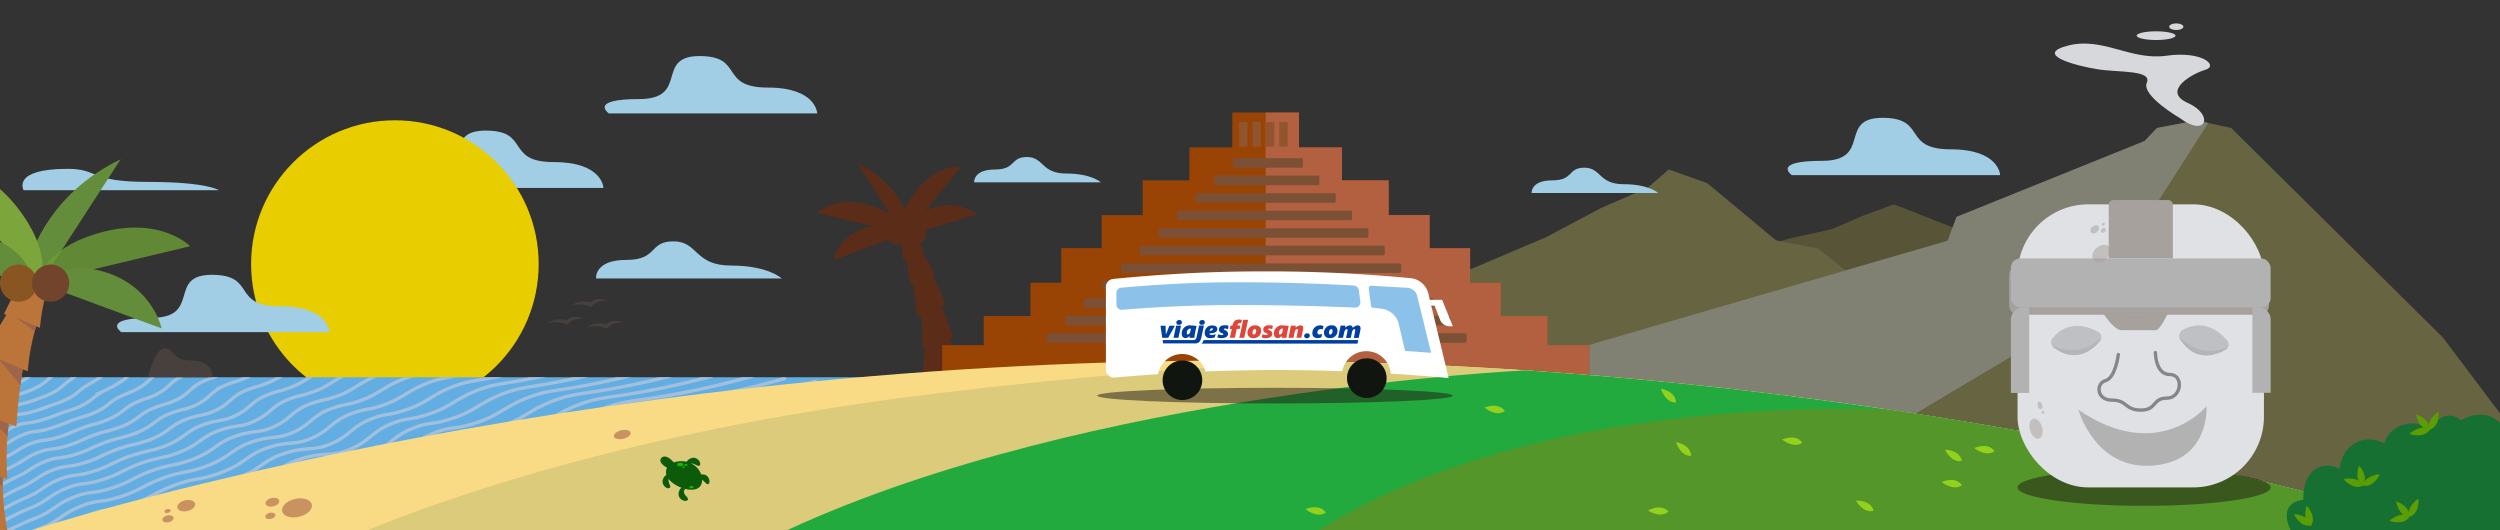 <svg xmlns="http://www.w3.org/2000/svg" xmlns:xlink="http://www.w3.org/1999/xlink" viewBox="0 0 740.34 157.01"><rect x="0" y="0" width="740.34" height="157.01" fill="#333333" stroke="none"/><defs><style>.cls-1{fill:#676442;}.cls-2{fill:#994405;}.cls-3{fill:#62ade1;}.cls-4{fill:#f9db85;}.cls-5{fill:#bb7439;}.cls-6{fill:#adacb2;}.cls-7{isolation:isolate;}.cls-8{fill:#585438;}.cls-9{clip-path:url(#clip-path);}.cls-10{fill:#808172;}.cls-11{fill:#d7d8dc;}.cls-12{fill:#5b2d18;}.cls-13{clip-path:url(#clip-path-2);}.cls-14{fill:#b2603f;}.cls-15{fill:#90552e;}.cls-16{opacity:0.35;}.cls-16,.cls-29{mix-blend-mode:multiply;}.cls-17{fill:#a1cde5;}.cls-18{fill:#e8cd00;}.cls-19{clip-path:url(#clip-path-3);}.cls-20,.cls-50{fill:none;stroke-miterlimit:10;}.cls-20{stroke:#a2c0dd;}.cls-21{fill:#48403c;}.cls-22{clip-path:url(#clip-path-4);}.cls-23{fill:#dbcb7b;}.cls-24{fill:#22aa3f;}.cls-25{fill:#549629;}.cls-26{fill:#c99261;}.cls-27{fill:#211915;opacity:0.5;}.cls-28{fill:#774f36;}.cls-29{opacity:0.2;}.cls-30{fill:#fff;}.cls-31{fill:#8cc1e9;}.cls-32{fill:#111510;}.cls-33{fill:#0b5b0b;}.cls-34{fill:#1eb204;}.cls-35{fill:#003fa2;}.cls-36{fill:#de453b;}.cls-37{clip-path:url(#clip-path-5);}.cls-38{fill:#9e654b;}.cls-39{fill:#638c3b;}.cls-40{fill:#6d9e35;opacity:0.8;}.cls-41{fill:#7ca53c;}.cls-42{fill:#895521;}.cls-43{fill:#72442b;}.cls-44{fill:#dfe1e5;}.cls-45{fill:#a7a19d;}.cls-46{opacity:0.63;}.cls-47{clip-path:url(#clip-path-6);}.cls-48{fill:#9e999d;}.cls-49{clip-path:url(#clip-path-7);}.cls-50{stroke:#868589;stroke-linecap:round;}.cls-51{fill:#b2b2b2;}.cls-52{fill:#a8a09a;opacity:0.52;}.cls-53{fill:#167032;}.cls-54{fill:#5b9e04;}.cls-55{fill:#94d11c;}</style><clipPath id="clip-path"><polygon id="_Trazado_de_recorte_" data-name="&lt;Trazado de recorte&gt;" class="cls-1" points="434.33 112.68 576.75 71.3 579.42 64.23 635.08 41.77 638.75 37.91 650.42 35.67 660.75 37.91 723.46 99.99 766.42 157.01 431.75 157.01 434.33 112.68"/></clipPath><clipPath id="clip-path-2"><polygon id="_Trazado_de_recorte_2" data-name="&lt;Trazado de recorte&gt;" class="cls-2" points="458.3 102.21 458.3 93.59 444.47 93.59 444.47 83.72 435.35 83.72 435.35 73.5 423.36 73.5 423.36 63.69 411.24 63.69 411.24 53.42 397.4 53.42 397.4 43.65 384.68 43.65 384.68 33.33 364.95 33.33 364.95 43.65 352.23 43.65 352.23 53.42 338.38 53.42 338.38 63.69 326.26 63.69 326.26 73.5 314.27 73.5 314.27 83.72 305.15 83.72 305.15 93.59 291.32 93.59 291.32 102.21 279.01 102.21 279.01 113.91 470.61 113.91 470.61 102.21 458.3 102.21"/></clipPath><clipPath id="clip-path-3"><rect id="_Trazado_de_recorte_3" data-name="&lt;Trazado de recorte&gt;" class="cls-3" x="-4.4" y="111.72" width="262.25" height="45.29"/></clipPath><clipPath id="clip-path-4"><path id="_Trazado_de_recorte_4" data-name="&lt;Trazado de recorte&gt;" class="cls-4" d="M9.46,157h714s-155-50.24-357-50.24C163.46,106.77,9.46,157,9.46,157Z"/></clipPath><clipPath id="clip-path-5"><path id="_Trazado_de_recorte_5" data-name="&lt;Trazado de recorte&gt;" class="cls-5" d="M15,82.58,8.52,80.38C4.76,85.15,1.18,93,1.18,93l.7.27a105.75,105.75,0,0,0-6.44,11.83l1.23.46a68.24,68.24,0,0,0-6.72,15.08l2,.76a159.92,159.92,0,0,0-5.88,16.08l1.66.45A176.87,176.87,0,0,0-17.08,157H2.15A85.63,85.63,0,0,1,.93,146.92c-.12-1.91-.15-3.72-.15-5.45l1.37.37a87.57,87.57,0,0,1,.46-16.4l2.24.85c.38-6.42,1.29-13.07,1.87-16.91l1.5.57a63.39,63.39,0,0,1,2.49-13.31l1.13.43A58.44,58.44,0,0,1,15,82.58Z"/></clipPath><clipPath id="clip-path-6"><path id="_Trazado_de_recorte_6" data-name="&lt;Trazado de recorte&gt;" class="cls-6" d="M607.89,100.07c1.87-2.28,6.14-5.66,13.42-1.81a1.77,1.77,0,0,1,.56,2.69c-2.11,2.6-7,6.82-13.63,2A2,2,0,0,1,607.89,100.07Z"/></clipPath><clipPath id="clip-path-7"><path id="_Trazado_de_recorte_7" data-name="&lt;Trazado de recorte&gt;" class="cls-6" d="M646.36,97.71c2.56-1.47,7.75-3.1,13.18,3.1a1.77,1.77,0,0,1-.44,2.71c-2.9,1.67-8.94,3.89-13.44-3A2,2,0,0,1,646.36,97.71Z"/></clipPath></defs><title>footer</title><g class="cls-7"><g id="volcan"><polygon class="cls-8" points="589.83 84.62 580.58 68.23 560.85 60.51 551.93 63.79 542.33 67.9 529.39 70.75 498.58 80.31 589.83 84.62"/><polygon class="cls-1" points="583.08 109.33 538.42 73.62 525.92 71.17 505.54 54.22 494.18 50.2 488.08 55.5 474.08 61.63 457.83 70.25 416.75 87.67 381.3 106.72 583.08 109.33"/><polygon id="_Trazado_de_recorte_8" data-name="&lt;Trazado de recorte&gt;" class="cls-1" points="434.33 112.68 576.75 71.3 579.42 64.23 635.08 41.77 638.75 37.91 650.42 35.67 660.75 37.91 723.46 99.99 766.42 157.01 431.75 157.01 434.33 112.68"/><g class="cls-9"><polygon class="cls-10" points="656.58 32.3 634.58 66.69 602.58 83.85 596.08 105.29 566.42 122.98 481.55 124.26 419.58 116.41 478.33 76.01 656.58 32.3"/></g><path class="cls-11" d="M645.58,35s-11.49-6.66-9.83-10.5-8.5-3-14.67-4-19-4.33-8.67-7,18.5,4.5,29.17,3,15.5,3,11.5,4.17-13,6.33-5.17,9.83S653.38,40.84,645.58,35Z"/><ellipse class="cls-11" cx="638.5" cy="10.56" rx="5.75" ry="1.29"/><ellipse class="cls-11" cx="644.48" cy="7.91" rx="2.1" ry="0.98"/><path class="cls-12" d="M258.31,67h.07L242,63s5.83-6,17.82-1.48a18.11,18.11,0,0,1,3.94,2.06l-9.95-15.35A29.71,29.71,0,0,1,268,62.11a18.8,18.8,0,0,1,1.52-3c6.75-10.89,15-9.67,15-9.67L273.91,62.49l.06,0c9-4.44,15.21,1,15.21,1L274,68.12a3.15,3.15,0,0,1-1.63,4.06c.72,1.37,1.19,2.39,1.19,2.39l-.4.15a60.64,60.64,0,0,1,3.7,6.78l-.71.27A39.12,39.12,0,0,1,280,90.42l-1.15.43a91.52,91.52,0,0,1,3.37,9.22l-.95.26a101.51,101.51,0,0,1,2.76,10.93H273a49.09,49.09,0,0,0,.7-5.79c.07-1.1.09-2.13.09-3.13l-.79.21a50.05,50.05,0,0,0,0-7.28l-.21.21V93.16l-1.29.49c-.14-2.45-.42-5-.69-7l-.11.14-.27-2.82-.86.32a34.83,34.83,0,0,0-1.2-6.82l-.23-.81-.65.24a27.16,27.16,0,0,0-.73-4.62A3.14,3.14,0,0,1,263,71l-16.18,6S248.49,68.89,258.31,67Z"/></g><g id="piramide"><polygon id="_Trazado_de_recorte_9" data-name="&lt;Trazado de recorte&gt;" class="cls-2" points="458.3 102.21 458.3 93.59 444.47 93.59 444.47 83.72 435.35 83.72 435.35 73.5 423.36 73.5 423.36 63.69 411.24 63.69 411.24 53.42 397.4 53.42 397.4 43.65 384.68 43.65 384.68 33.33 364.95 33.33 364.95 43.65 352.23 43.65 352.23 53.42 338.38 53.42 338.38 63.69 326.26 63.69 326.26 73.5 314.27 73.5 314.27 83.72 305.15 83.72 305.15 93.59 291.32 93.59 291.32 102.21 279.01 102.21 279.01 113.91 470.61 113.91 470.61 102.21 458.3 102.21"/><g class="cls-13"><polygon class="cls-14" points="374.81 28 374.81 124 481.32 124 481.32 24 374.81 28"/></g><rect class="cls-15" x="366.96" y="36.19" width="2.44" height="7.19"/><rect class="cls-15" x="370.93" y="36.19" width="2.44" height="7.19"/><rect class="cls-15" x="374.9" y="36.19" width="2.44" height="7.19"/><rect class="cls-15" x="378.87" y="36.19" width="2.44" height="7.19"/><g class="cls-16"><rect class="cls-15" x="366.96" y="36.19" width="2.44" height="7.19"/><rect class="cls-15" x="370.93" y="36.19" width="2.44" height="7.19"/><rect class="cls-15" x="374.9" y="36.19" width="2.44" height="7.19"/><rect class="cls-15" x="378.87" y="36.19" width="2.44" height="7.19"/></g></g><g id="playa"><path class="cls-17" d="M117,55.66H178.7S178.54,48,164,48s-6.83-9.33-20.17-9.33S141,51.42,125.92,51.42,117,55.66,117,55.66Z"/><circle class="cls-18" cx="116.94" cy="78.2" r="42.58"/><rect id="_Trazado_de_recorte_10" data-name="&lt;Trazado de recorte&gt;" class="cls-3" x="-4.4" y="111.72" width="262.25" height="45.29"/><g class="cls-19"><path class="cls-20" d="M-22.37,126a17,17,0,0,0,5.74-1.12c4.85-1.88,5.72-4.93,9.75-7.75,5.35-3.75,7.34-.83,13.48-4.3,4.29-2.43,4.62-4.59,10.52-10.7a31.81,31.81,0,0,1,12.25-7.42"/><path class="cls-20" d="M-21.33,129.09a19.12,19.12,0,0,0,5.81-1.29,16.07,16.07,0,0,0,1.63-.75c3.64-1.93,4.76-4.52,8.49-6.9A17,17,0,0,1-1.17,118a23.64,23.64,0,0,1,4-.67,22.27,22.27,0,0,0,4.84-1.24,26.32,26.32,0,0,0,2.87-1.21c.45-.23.88-.46,1.33-.72A23.85,23.85,0,0,0,15.75,111c1.19-1,2-1.83,3.46-3.19.93-.89,1.67-1.87,2.91-2.93l1.63-1.37c.25-.2.51-.42.82-.65,1.24-.92,2.35-1.89,3.91-2.85A33,33,0,0,1,32.15,98a53.69,53.69,0,0,1,6.47-2.54"/><path class="cls-20" d="M-20.3,132.18a21.73,21.73,0,0,0,5.87-1.46,18.22,18.22,0,0,0,1.66-.77c3.77-2,4.93-4.48,8.82-6.79a23.52,23.52,0,0,1,4.88-2.53,30.82,30.82,0,0,1,4.59-.84,31.72,31.72,0,0,0,5.53-1.62c1.27-.46,2.19-.77,3.35-1.29.51-.23,1-.48,1.56-.77,2.18-1.15,2.93-2.27,4.66-3.48s2.5-1.74,4.27-3.2c1.22-1,1.93-2.08,3.5-3.22.75-.55,1.28-.91,2-1.39.29-.2.62-.43,1-.67,1.59-1,2.73-2.06,4.62-3.14a33.87,33.87,0,0,1,4.32-2c2.17-.88,4.7-1.86,7.53-2.73"/><path class="cls-20" d="M-19.26,135.28a25,25,0,0,0,5.94-1.62c.61-.25,1.17-.51,1.69-.79,3.89-2,5.12-4.41,9.15-6.67A31.62,31.62,0,0,1,3,123.29c2-.71,3-.5,5.2-1a43.09,43.09,0,0,0,6.23-2c1.54-.56,2.53-.83,3.84-1.37.57-.24,1.14-.5,1.8-.82,2.61-1.29,3.3-2.52,5.4-3.79a49.28,49.28,0,0,0,5.09-3.21c1.5-1.11,2.2-2.29,4.08-3.52.93-.6,1.51-.92,2.34-1.41.34-.2.72-.43,1.18-.69,2-1.09,3.11-2.24,5.33-3.42a35.36,35.36,0,0,1,5-2.08c2.41-.87,5.3-1.91,8.59-2.91"/><path class="cls-20" d="M-18.23,138.37a29.16,29.16,0,0,0,6-1.79c.61-.26,1.19-.53,1.73-.81,4-2.08,5.31-4.34,9.47-6.55,2.63-1.4,3.55-2.31,6.17-3.27,2.3-.84,3.25-.54,5.81-1.17a56.61,56.61,0,0,0,6.93-2.36c1.8-.66,2.87-.9,4.32-1.45.63-.24,1.27-.52,2-.88,3-1.43,3.67-2.76,6.14-4.1a49.72,49.72,0,0,0,5.9-3.22c1.79-1.22,2.47-2.5,4.67-3.81,1.11-.66,1.74-.94,2.7-1.43l1.36-.71c2.32-1.17,3.5-2.42,6-3.7a37.21,37.21,0,0,1,5.62-2.15c2.64-.87,5.9-2,9.66-3.1"/><path class="cls-20" d="M-17.19,141.46a34.63,34.63,0,0,0,6.08-2c.62-.27,1.2-.54,1.76-.83,4.15-2.12,5.51-4.26,9.8-6.43,3-1.5,3.8-2.52,6.81-3.64,2.58-1,3.5-.57,6.42-1.34a72.25,72.25,0,0,0,7.63-2.74c2.07-.75,3.21-1,4.8-1.53.68-.25,1.4-.54,2.27-.93,3.47-1.57,4-3,6.88-4.42s3.93-1.44,6.72-3.22c2.08-1.33,2.74-2.71,5.26-4.1,1.29-.71,2-1,3.05-1.45l1.55-.73c2.68-1.25,3.88-2.6,6.76-4a39.23,39.23,0,0,1,6.28-2.23c2.88-.88,6.51-2,10.72-3.28"/><path class="cls-20" d="M-16.16,144.56A42.08,42.08,0,0,0-10,142.42c.63-.27,1.22-.56,1.79-.85,4.27-2.17,5.71-4.17,10.13-6.32,3.28-1.59,4.05-2.72,7.45-4,2.86-1.08,3.76-.6,7-1.51,3.55-1,4.52-1.73,8.32-3.11,2.34-.85,3.55-1,5.28-1.62.74-.25,1.53-.56,2.5-1,3.9-1.71,4.41-3.24,7.62-4.73s4.41-1.34,7.53-3.23c2.37-1.43,3-2.91,5.84-4.4a31.89,31.89,0,0,1,3.41-1.47c.48-.2,1-.45,1.73-.75,3-1.34,4.26-2.78,7.47-4.27a41.45,41.45,0,0,1,6.93-2.3c3.11-.88,7.11-2.08,11.79-3.47"/><path class="cls-20" d="M-15.12,147.65a52.74,52.74,0,0,0,6.21-2.3c.64-.28,1.24-.57,1.83-.87,4.4-2.22,5.91-4.07,10.46-6.2,3.61-1.68,4.31-2.92,8.1-4.37,3.15-1.2,4-.63,7.65-1.67,3.94-1.12,4.86-2,9-3.48,2.61-.94,3.89-1.09,5.77-1.7.8-.26,1.66-.58,2.74-1,4.34-1.85,4.78-3.48,8.36-5,3.79-1.65,4.88-1.24,8.35-3.24,2.65-1.54,3.27-3.12,6.43-4.69a30,30,0,0,1,3.76-1.49c.53-.2,1.13-.45,1.91-.77,3.4-1.42,4.64-3,8.18-4.55a43.59,43.59,0,0,1,7.58-2.37c3.35-.89,7.71-2.14,12.85-3.65"/><path class="cls-20" d="M-14.09,150.74c1.48-.51,3.68-1.29,6.28-2.47.64-.29,1.26-.59,1.86-.89,4.53-2.27,6.12-4,10.79-6.08,3.93-1.77,4.56-3.12,8.74-4.74,3.43-1.33,4.26-.67,8.26-1.84,4.33-1.27,5.19-2.21,9.72-3.86,2.88-1,4.22-1.16,6.25-1.78a31.15,31.15,0,0,0,3-1.09c4.77-2,5.15-3.72,9.1-5.35,4.23-1.75,5.36-1.13,9.16-3.25,2.94-1.64,3.54-3.32,7-5a28.83,28.83,0,0,1,4.12-1.51c.57-.2,1.23-.45,2.09-.79,3.76-1.5,5-3.14,8.89-4.84,2.68-1.18,4.35-1.46,8.23-2.44,3.58-.9,8.31-2.2,13.91-3.84"/><path class="cls-20" d="M-13.05,153.84c1.49-.57,3.71-1.42,6.35-2.64.65-.3,1.28-.6,1.89-.91,4.65-2.32,6.32-3.87,11.12-6,4.26-1.86,4.81-3.33,9.38-5.11,3.71-1.45,4.51-.7,8.87-2,4.71-1.41,5.52-2.46,10.42-4.23,3.15-1.14,4.56-1.22,6.73-1.86A31.63,31.63,0,0,0,44.92,130c5.2-2.13,5.52-4,9.84-5.67,4.67-1.85,5.84-1,10-3.25,3.23-1.74,3.81-3.53,7.6-5.27a28.16,28.16,0,0,1,4.47-1.53c.62-.2,1.34-.46,2.27-.81,4.12-1.58,5.41-3.32,9.61-5.12,2.9-1.25,4.65-1.5,8.89-2.51,3.81-.91,8.91-2.26,15-4"/><path class="cls-20" d="M-12,156.93c1.51-.63,3.73-1.56,6.41-2.81.66-.31,1.3-.62,1.93-.93,4.78-2.37,6.53-3.77,11.45-5.84,4.59-1.94,5.07-3.53,10-5.48,4-1.57,4.77-.73,9.48-2.17,5.1-1.55,5.85-2.7,11.11-4.6a66.48,66.48,0,0,1,7.21-1.94A32.37,32.37,0,0,0,49.05,132c5.63-2.26,5.9-4.19,10.58-6,5.1-2,6.32-.92,10.79-3.26,3.52-1.84,4.08-3.73,8.19-5.57a27.88,27.88,0,0,1,4.83-1.55c.66-.2,1.44-.46,2.45-.84,4.49-1.65,5.79-3.5,10.32-5.41,3.12-1.32,5-1.54,9.54-2.59,4-.93,9.51-2.31,16-4.21"/><path class="cls-20" d="M-11,160c1.52-.69,3.76-1.69,6.48-3l2-.95c4.91-2.41,6.74-3.66,11.78-5.73s5.32-3.73,10.67-5.84c4.27-1.69,5-.76,10.1-2.34,5.49-1.7,6.18-2.94,11.81-5a63,63,0,0,1,7.7-2,33.09,33.09,0,0,0,3.68-1.25c6.06-2.4,6.27-4.42,11.32-6.29,5.54-2,6.79-.81,11.6-3.27,3.81-1.94,4.35-3.93,8.78-5.86a27.81,27.81,0,0,1,5.18-1.57c.71-.2,1.54-.47,2.64-.86,4.85-1.73,6.17-3.69,11-5.69,3.34-1.39,5.25-1.57,10.19-2.66,4.28-.94,10.11-2.37,17.1-4.4"/><path class="cls-20" d="M-9.95,163.12c1.53-.75,3.79-1.82,6.55-3.15l2-1c5-2.46,6.94-3.55,12.11-5.61s5.57-3.93,11.31-6.21c4.55-1.81,5.27-.8,10.71-2.5,5.87-1.84,6.51-3.19,12.51-5.35,4-1.42,5.58-1.42,8.18-2.1a33.87,33.87,0,0,0,3.91-1.3c6.5-2.54,6.64-4.66,12.06-6.6,6-2.15,7.27-.71,12.42-3.28,4.1-2,4.62-4.14,9.37-6.15a28,28,0,0,1,5.54-1.59c.76-.19,1.65-.47,2.82-.88,5.21-1.81,6.55-3.87,11.74-6,3.56-1.46,5.55-1.61,10.85-2.73,4.51-1,10.71-2.43,18.17-4.58"/><path class="cls-20" d="M-8.91,166.21c1.54-.81,3.81-2,6.62-3.32l2-1a130,130,0,0,1,12.44-5.49c5.59-2.16,5.83-4.12,12-6.58,4.84-1.92,5.52-.83,11.32-2.67,6.26-2,6.85-3.43,13.21-5.72,4.23-1.52,5.91-1.49,8.66-2.18a34.59,34.59,0,0,0,4.15-1.35c6.93-2.68,7-4.89,12.79-6.92,6.41-2.24,7.75-.6,13.23-3.28,4.39-2.15,4.89-4.34,10-6.45a28.23,28.23,0,0,1,5.89-1.61c.8-.19,1.75-.47,3-.9,5.57-1.89,6.93-4,12.46-6.26,3.78-1.53,5.84-1.65,11.5-2.8,4.75-1,11.31-2.48,19.23-4.77"/><path class="cls-20" d="M-7.88,169.3c1.55-.87,3.84-2.08,6.68-3.49l2.06-1a122.14,122.14,0,0,1,12.77-5.37c5.92-2.23,6.09-4.32,12.6-6.95,5.12-2,5.78-.86,11.93-2.84,6.65-2.13,7.18-3.67,13.9-6.09,4.5-1.62,6.25-1.55,9.14-2.26a35.34,35.34,0,0,0,4.38-1.4c7.36-2.82,7.38-5.13,13.53-7.23,6.85-2.34,8.23-.5,14-3.29,4.68-2.25,5.16-4.54,10.54-6.74A28.62,28.62,0,0,1,110,121c.85-.19,1.85-.48,3.18-.92,5.93-2,7.31-4.23,13.17-6.54,4-1.59,6.14-1.69,12.15-2.87,5-1,11.91-2.54,20.3-5"/><path class="cls-20" d="M-6.85,172.4c1.56-.93,3.87-2.22,6.75-3.66l2.09-1a115.87,115.87,0,0,1,13.1-5.26c6.25-2.3,6.34-4.53,13.24-7.32,5.4-2.17,6-.89,12.54-3,7-2.28,7.51-3.92,14.6-6.47,4.77-1.71,6.59-1.63,9.63-2.34a36.69,36.69,0,0,0,4.62-1.46c7.79-3,7.75-5.36,14.27-7.54,7.29-2.43,8.7-.39,14.86-3.3,5-2.35,5.43-4.75,11.13-7,3.09-1.24,4.27-1.15,6.6-1.65a34.32,34.32,0,0,0,3.36-.94c6.29-2,7.7-4.41,13.88-6.83,4.22-1.66,6.44-1.73,12.8-2.95,5.21-1,12.51-2.6,21.36-5.14"/><path class="cls-20" d="M-5.81,175.49c1.57-1,3.9-2.35,6.82-3.83l2.13-1.05c5.54-2.66,7.78-3.1,13.43-5.14,6.59-2.37,6.59-4.73,13.88-7.69,5.68-2.29,6.28-.93,13.16-3.17,7.42-2.42,7.84-4.16,15.3-6.84,5-1.81,6.93-1.69,10.11-2.42a37.49,37.49,0,0,0,4.85-1.51c8.22-3.1,8.12-5.6,15-7.85,7.72-2.53,9.18-.28,15.67-3.31,5.26-2.45,5.7-4.95,11.71-7.32,3.27-1.29,4.5-1.17,7-1.67a34.4,34.4,0,0,0,3.54-1c6.66-2.13,8.08-4.59,14.59-7.11,4.44-1.73,6.74-1.78,13.46-3,5.45-1,13.12-2.65,22.42-5.33"/><path class="cls-20" d="M-4.78,178.59a72.83,72.83,0,0,1,6.88-4c.71-.36,1.43-.72,2.16-1.07,5.67-2.71,8-3,13.76-5,6.92-2.43,6.85-4.93,14.52-8.05,6-2.41,6.53-1,13.77-3.34,7.81-2.56,8.17-4.4,16-7.21,5.31-1.9,7.27-1.76,10.59-2.5A38.36,38.36,0,0,0,78,145.82c8.66-3.24,8.49-5.83,15.75-8.17,8.16-2.63,9.66-.18,16.49-3.31,5.55-2.55,6-5.15,12.3-7.62,3.45-1.35,4.73-1.19,7.31-1.69a33.71,33.71,0,0,0,3.73-1c7-2.19,8.46-4.77,15.3-7.4,4.65-1.8,7-1.82,14.11-3.09a239,239,0,0,0,23.49-5.51"/><path class="cls-20" d="M-3.74,181.68a63.48,63.48,0,0,1,7-4.17c.71-.37,1.44-.73,2.19-1.09,5.79-2.75,8.19-2.88,14.09-4.9,7.26-2.49,7.1-5.13,15.17-8.42,6.25-2.53,6.79-1,14.38-3.5,8.19-2.71,8.51-4.65,16.7-7.59,5.58-2,7.61-1.82,11.07-2.58a39.26,39.26,0,0,0,5.32-1.62c9.09-3.38,8.86-6.06,16.49-8.48,8.6-2.72,10.14-.07,17.3-3.32,5.84-2.65,6.24-5.35,12.89-7.91,3.63-1.4,5-1.21,7.67-1.71a34.14,34.14,0,0,0,3.91-1c7.38-2.27,8.84-4.95,16-7.68,4.87-1.86,7.33-1.86,14.76-3.16a239.53,239.53,0,0,0,24.55-5.7"/><path class="cls-20" d="M-2.71,184.77a56.91,56.91,0,0,1,7-4.34c.72-.38,1.46-.75,2.23-1.11,5.92-2.8,8.4-2.76,14.42-4.78,7.59-2.55,7.36-5.34,15.81-8.79,6.53-2.66,7-1,15-3.67,8.58-2.85,8.84-4.89,17.39-8,5.85-2.1,7.94-1.89,11.56-2.67a40.2,40.2,0,0,0,5.56-1.67c9.52-3.52,9.23-6.3,17.23-8.79,9-2.82,10.61,0,18.12-3.33,6.13-2.75,6.51-5.56,13.48-8.2,3.82-1.45,5.19-1.23,8-1.74a34.42,34.42,0,0,0,4.09-1c7.75-2.35,9.22-5.13,16.73-8,5.09-1.93,7.63-1.9,15.42-3.23A241.13,241.13,0,0,0,205,109.62"/><path class="cls-20" d="M-1.67,187.87a51.93,51.93,0,0,1,7.09-4.51c.73-.38,1.48-.76,2.26-1.13,6-2.85,8.61-2.64,14.75-4.67,7.93-2.61,7.61-5.54,16.45-9.16,6.81-2.78,7.29-1.06,15.61-3.83,9-3,9.17-5.13,18.09-8.33,6.12-2.19,8.28-2,12-2.75a41,41,0,0,0,5.79-1.72c10-3.66,9.6-6.53,18-9.1,9.47-2.91,11.09.14,18.93-3.34,6.42-2.85,6.79-5.75,14.06-8.5,4-1.5,5.42-1.25,8.38-1.76a35.37,35.37,0,0,0,4.27-1c8.11-2.43,9.61-5.31,17.44-8.25,5.31-2,7.93-1.95,16.07-3.31a243,243,0,0,0,26.68-6.07"/><path class="cls-20" d="M-.64,191a48.12,48.12,0,0,1,7.15-4.68c.74-.39,1.5-.78,2.29-1.15,6.17-2.9,8.82-2.53,15.08-4.55,8.27-2.67,7.86-5.74,17.1-9.53,7.09-2.9,7.55-1.09,16.22-4,9.36-3.14,9.5-5.38,18.79-8.7,6.39-2.29,8.62-2,12.52-2.83a41.91,41.91,0,0,0,6-1.77c10.38-3.8,10-6.75,18.71-9.42,9.91-3,11.58.27,19.74-3.34,6.71-2.94,7.05-6,14.65-8.79,4.18-1.55,5.64-1.27,8.73-1.78a35.8,35.8,0,0,0,4.45-1.06c8.47-2.51,10-5.49,18.15-8.53,5.53-2.07,8.23-2,16.72-3.38a245.33,245.33,0,0,0,27.74-6.26"/><path class="cls-20" d="M.4,194.05a45.15,45.15,0,0,1,7.22-4.85c.74-.4,1.52-.79,2.33-1.17,6.3-2.95,9-2.41,15.41-4.43,8.6-2.72,8.12-5.94,17.74-9.9,7.37-3,7.8-1.12,16.83-4.17,9.74-3.29,9.83-5.62,19.49-9.08,6.66-2.38,9-2.09,13-2.91a42.9,42.9,0,0,0,6.26-1.83c10.81-3.94,10.35-7,19.45-9.73,10.35-3.09,12.05.37,20.56-3.35,7-3,7.32-6.16,15.24-9.08,4.36-1.6,5.87-1.29,9.09-1.8a36.26,36.26,0,0,0,4.63-1.08c8.83-2.59,10.37-5.67,18.86-8.81,5.75-2.14,8.53-2,17.37-3.45A248.16,248.16,0,0,0,232.69,112"/><path class="cls-20" d="M1.43,197.15a42.74,42.74,0,0,1,7.29-5c.75-.41,1.54-.81,2.36-1.19,6.43-3,9.23-2.29,15.74-4.31,8.94-2.77,8.37-6.15,18.38-10.26,7.66-3.15,8.05-1.15,17.44-4.33,10.13-3.43,10.17-5.86,20.18-9.45,6.93-2.48,9.3-2.15,13.49-3a43.83,43.83,0,0,0,6.5-1.88c11.25-4.08,10.72-7.22,20.19-10,10.79-3.19,12.53.47,21.37-3.36,7.29-3.14,7.59-6.36,15.82-9.37,4.54-1.66,6.11-1.31,9.45-1.82a36.83,36.83,0,0,0,4.81-1.1c9.19-2.67,10.75-5.85,19.58-9.1,6-2.2,8.82-2.09,18-3.52a253.84,253.84,0,0,0,29.87-6.63"/><path class="cls-20" d="M2.47,200.24a40.76,40.76,0,0,1,7.36-5.19c.76-.42,1.55-.82,2.39-1.21,6.55-3,9.44-2.18,16.07-4.2,9.28-2.83,8.62-6.35,19-10.63,7.94-3.27,8.3-1.19,18.05-4.5,10.52-3.57,10.5-6.11,20.88-9.82,7.2-2.58,9.64-2.22,14-3.07a44.84,44.84,0,0,0,6.73-1.93c11.68-4.22,11.09-7.46,20.93-10.35,11.22-3.29,13,.58,22.19-3.37,7.58-3.25,7.86-6.57,16.41-9.67,4.72-1.71,6.33-1.33,9.8-1.84a37.3,37.3,0,0,0,5-1.12c9.55-2.76,11.14-6,20.29-9.38,6.19-2.27,9.12-2.13,18.68-3.59a255.7,255.7,0,0,0,30.94-6.81"/><path class="cls-20" d="M3.5,203.33a38.74,38.74,0,0,1,9.85-6.59c6.68-3.09,9.65-2.06,16.4-4.08,9.61-2.87,8.88-6.55,19.67-11,8.22-3.39,8.56-1.22,18.67-4.67,10.9-3.72,10.83-6.35,21.58-10.2,10.53-3.77,11.19-1.46,21.42-5.14,12.11-4.36,11.45-7.7,21.67-10.67,11.66-3.39,13.48.68,23-3.37,7.87-3.35,8.13-6.77,17-10,6.75-2.43,7.36-.72,15.33-3,9.91-2.84,11.52-6.21,21-9.67,6.41-2.34,9.42-2.17,19.33-3.67a257.88,257.88,0,0,0,32-7"/></g><path class="cls-21" d="M43.84,111.72h19s.86-5-6.66-5c-5.52,0-4.28-3.62-7.42-3.62C45.84,103.08,43.84,111.72,43.84,111.72Z"/><path class="cls-21" d="M162,95.88a7.79,7.79,0,0,1,6.06.31s1.25-2.12,4.62-1.81c0,0-3-1.56-4.81.5A6.36,6.36,0,0,0,162,95.88Z"/><path class="cls-21" d="M173.71,97.06a7.79,7.79,0,0,1,6.06.31s1.25-2.12,4.62-1.81c0,0-3-1.56-4.81.5A6.36,6.36,0,0,0,173.71,97.06Z"/><path class="cls-21" d="M169,90.61a7.79,7.79,0,0,1,6.06.31s1.25-2.12,4.62-1.81c0,0-3-1.56-4.81.5A6.36,6.36,0,0,0,169,90.61Z"/><path class="cls-17" d="M35.92,98.36H97.58s-.17-7.65-14.67-7.65-6.83-9.33-20.17-9.33S59.85,94.12,44.8,94.12,35.92,98.36,35.92,98.36Z"/><path class="cls-17" d="M530.64,51.87h61.67s-.17-7.65-14.67-7.65-6.83-9.33-20.17-9.33-2.9,12.74-17.95,12.74S530.64,51.87,530.64,51.87Z"/><path class="cls-17" d="M180.3,33.58H242s-.17-7.65-14.67-7.65-6.83-9.33-20.17-9.33-2.9,12.74-17.95,12.74S180.3,33.58,180.3,33.58Z"/><path class="cls-17" d="M176.51,82.47h55s-4-3.83-15-3.83-9.68-7.17-17.08-7.17-4.48,5.5-14,5.5S176.51,82.47,176.51,82.47Z"/><path class="cls-17" d="M288.47,54H326s-2.73-2.61-10.23-2.61-6.6-4.89-11.65-4.89S301,50.2,294.58,50.2,288.47,54,288.47,54Z"/><path class="cls-17" d="M453.57,57.16h37.5s-2.73-2.61-10.23-2.61-6.6-4.89-11.65-4.89-3.06,3.75-9.51,3.75S453.57,57.16,453.57,57.16Z"/><path class="cls-17" d="M7,56.33H64.83s-3.42-2.46-21-2.46S29.37,50,20,50C3.29,50,7,56.33,7,56.33Z"/></g><g id="piso_camion"><path id="_Trazado_de_recorte_11" data-name="&lt;Trazado de recorte&gt;" class="cls-4" d="M9.46,157h714s-155-50.24-357-50.24C163.46,106.77,9.46,157,9.46,157Z"/><g class="cls-22"><path class="cls-23" d="M731.46,157S606.41,77,277.91,116.43C149.08,131.89,85.08,167.85,85.08,167.85Z"/><path class="cls-24" d="M451.75,109.68s-129.33,6-218.66,47.33H723.46S577.71,108,451.75,109.68Z"/><path class="cls-25" d="M566.42,121.67s-106.51-8-175.92,35.34h333S635.65,119.47,566.42,121.67Z"/></g><ellipse class="cls-26" cx="55.15" cy="149.75" rx="2.69" ry="1.62" transform="translate(-32.32 16.28) rotate(-13.02)"/><ellipse class="cls-26" cx="87.94" cy="150.41" rx="4.49" ry="2.71" transform="translate(-31.64 23.69) rotate(-13.03)"/><ellipse class="cls-26" cx="184.29" cy="128.67" rx="2.53" ry="1.29" transform="translate(-24.26 44.84) rotate(-13.02)"/><ellipse class="cls-26" cx="80.07" cy="152.76" rx="1.51" ry="0.91" transform="translate(-32.36 21.97) rotate(-13.02)"/><ellipse class="cls-26" cx="80.68" cy="148.71" rx="2.07" ry="1.25" transform="translate(-31.44 22.01) rotate(-13.02)"/><ellipse class="cls-26" cx="49.24" cy="154.55" rx="1.7" ry="1.03" transform="matrix(0.97, -0.23, 0.23, 0.97, -33.57, 15.07)"/><ellipse class="cls-26" cx="49.61" cy="151.34" rx="0.93" ry="0.56" transform="translate(-32.84 15.08) rotate(-13.03)"/><ellipse class="cls-27" cx="377.57" cy="117.16" rx="52.67" ry="2.32"/><path class="cls-28" d="M310.64,98.7h123a.68.68,0,0,1,.68.68v1.46a.68.68,0,0,1-.68.68h-123a.67.67,0,0,1-.67-.67V99.37A.67.67,0,0,1,310.64,98.7Z"/><path class="cls-28" d="M316.12,93.52H428.84a.64.64,0,0,1,.64.64v1.54a.63.63,0,0,1-.63.63H316.12a.63.63,0,0,1-.63-.63V94.15A.64.64,0,0,1,316.12,93.52Z"/><path class="cls-28" d="M321.59,88.33H424a.59.59,0,0,1,.59.59v1.62a.6.6,0,0,1-.6.6H321.59a.6.6,0,0,1-.6-.6V88.92A.59.59,0,0,1,321.59,88.33Z"/><rect class="cls-28" x="326.51" y="83.15" width="93.27" height="2.81" rx="0.56" ry="0.56"/><path class="cls-28" d="M332.54,78h81.88a.52.52,0,0,1,.52.52v1.78a.52.52,0,0,1-.52.52H332.54a.51.51,0,0,1-.51-.51V78.48A.52.52,0,0,1,332.54,78Z"/><rect class="cls-28" x="337.54" y="72.78" width="72.55" height="2.81" rx="0.48" ry="0.48"/><rect class="cls-28" x="343.05" y="67.59" width="62.18" height="2.81" rx="0.44" ry="0.44"/><path class="cls-28" d="M349,62.41h51a.39.39,0,0,1,.39.39v2a.39.39,0,0,1-.39.39H349a.4.4,0,0,1-.4-.4v-2a.4.4,0,0,1,.4-.4Z"/><path class="cls-28" d="M354.43,57.22h40.75a.36.36,0,0,1,.36.36v2.1a.36.36,0,0,1-.36.36H354.43a.35.35,0,0,1-.35-.35v-2.1A.36.36,0,0,1,354.43,57.22Z"/><path class="cls-28" d="M359.91,52h30.46a.32.32,0,0,1,.32.32v2.18a.32.32,0,0,1-.32.32H359.9a.31.31,0,0,1-.31-.31V52.35A.32.32,0,0,1,359.91,52Z"/><rect class="cls-28" x="365.1" y="46.85" width="20.73" height="2.81" rx="0.28" ry="0.28"/><g class="cls-29"><path class="cls-15" d="M310.64,98.7h123a.68.68,0,0,1,.68.68v1.46a.68.68,0,0,1-.68.68h-123a.67.67,0,0,1-.67-.67V99.37A.67.67,0,0,1,310.64,98.7Z"/><path class="cls-15" d="M316.12,93.52H428.84a.64.64,0,0,1,.64.64v1.54a.63.63,0,0,1-.63.63H316.12a.63.63,0,0,1-.63-.63V94.15A.64.64,0,0,1,316.12,93.52Z"/><path class="cls-15" d="M321.59,88.33H424a.59.59,0,0,1,.59.59v1.62a.6.6,0,0,1-.6.6H321.59a.6.6,0,0,1-.6-.6V88.92A.59.59,0,0,1,321.59,88.33Z"/><rect class="cls-15" x="326.51" y="83.15" width="93.27" height="2.81" rx="0.56" ry="0.56"/><path class="cls-15" d="M332.54,78h81.88a.52.52,0,0,1,.52.52v1.78a.52.52,0,0,1-.52.52H332.54a.51.51,0,0,1-.51-.51V78.48A.52.52,0,0,1,332.54,78Z"/><rect class="cls-15" x="337.54" y="72.78" width="72.55" height="2.81" rx="0.48" ry="0.48"/><rect class="cls-15" x="343.05" y="67.59" width="62.18" height="2.81" rx="0.44" ry="0.44"/><path class="cls-15" d="M349,62.41h51a.39.39,0,0,1,.39.39v2a.39.39,0,0,1-.39.39H349a.4.4,0,0,1-.4-.4v-2a.4.4,0,0,1,.4-.4Z"/><path class="cls-15" d="M354.43,57.22h40.75a.36.36,0,0,1,.36.36v2.1a.36.36,0,0,1-.36.36H354.43a.35.35,0,0,1-.35-.35v-2.1A.36.36,0,0,1,354.43,57.22Z"/><path class="cls-15" d="M359.91,52h30.46a.32.32,0,0,1,.32.32v2.18a.32.32,0,0,1-.32.32H359.9a.31.31,0,0,1-.31-.31V52.35A.32.32,0,0,1,359.91,52Z"/><rect class="cls-15" x="365.1" y="46.85" width="20.73" height="2.81" rx="0.28" ry="0.28"/></g><path class="cls-30" d="M404.65,104a7.22,7.22,0,0,1,7.2,6.65c5.88.36,11.61.8,17.14,1.31l-6-25a6,6,0,0,0-5.29-4.59c-13.53-1.28-28.38-2.08-44.37-2-15.76,0-30.39.91-43.71,2.24a2.36,2.36,0,0,0-2.12,2.35v24.49a2.36,2.36,0,0,0,2.57,2.35q6.3-.55,12.9-1A7.22,7.22,0,0,1,357,110q8.36-.32,17.12-.4c8-.06,15.83.07,23.38.33A7.23,7.23,0,0,1,404.65,104Z"/><path class="cls-31" d="M405.34,85.39l.64,5.15a.69.69,0,0,0,.61.6l2.47.27a6,6,0,0,1,5.18,4.6l1.84,7.92,7.72.54-4.11-16.78a3.24,3.24,0,0,0-3-2.47l-10.67-.6A.68.68,0,0,0,405.34,85.39Z"/><circle class="cls-32" cx="350.16" cy="112.6" r="5.87"/><circle class="cls-32" cx="404.76" cy="111.98" r="5.87"/><path class="cls-31" d="M330.61,90.17a1.57,1.57,0,0,0,1.7,1.57c9.68-.81,21.46-1.39,32.69-1.41,12.55,0,24.64.25,36.23.76a1.57,1.57,0,0,0,1.62-1.79l-.47-3.39a1.57,1.57,0,0,0-1.47-1.36c-11.42-.63-23.45-1-36.05-.95-11.39,0-23,.72-32.83,1.6a1.57,1.57,0,0,0-1.43,1.57Z"/><path class="cls-30" d="M422.16,88.79h4.9l3.18,7.83h-1a3,3,0,0,1-2.78-1.91l-1.6-4.17-2.17-.08Z"/><path class="cls-33" d="M203,144.74c-1.51,1.42,1.13,2.51.69,3.26s-2.37.19-2.69-1.25a2.54,2.54,0,0,1,.84-2.37Z"/><path class="cls-33" d="M198.77,141.15c-1.89.85.24,2.74-.42,3.3s-2.31-.6-2.13-2.06a2.54,2.54,0,0,1,1.58-2Z"/><path class="cls-33" d="M206.52,142.36c1.54-1.39,2.41,1.33,3.19,1s.38-2.35-1-2.78a2.54,2.54,0,0,0-2.43.65Z"/><path class="cls-33" d="M203.85,138c1-1.82,2.71.46,3.33-.15s-.41-2.35-1.88-2.29a2.54,2.54,0,0,0-2.09,1.41Z"/><path class="cls-33" d="M198,138.79s-3.46-1.71-2.18-3.14c1-1.11,2.64-.07,3.89,1.52"/><circle class="cls-34" cx="196.03" cy="136.3" r="0.1"/><polygon class="cls-35" points="346.3 96.46 345.26 99.09 345.16 96.46 343.67 96.46 344.18 100.04 345.94 100.04 347.93 96.46 346.3 96.46"/><path class="cls-35" d="M349.12,96.19h0a.81.81,0,0,0,.9-.75.71.71,0,0,0-.79-.67.82.82,0,0,0-.88.75A.69.69,0,0,0,349.12,96.19Z"/><path class="cls-35" d="M355.91,96.19h0a.81.81,0,0,0,.9-.75.71.71,0,0,0-.79-.67.82.82,0,0,0-.88.75A.69.69,0,0,0,355.91,96.19Z"/><polygon class="cls-35" points="347.53 100.04 348.98 100.04 349.75 96.44 348.3 96.44 347.53 100.04"/><path class="cls-35" d="M354.34,96.53a15.62,15.62,0,0,0-1.58-.16,2.4,2.4,0,0,0-2.81,2.45c0,.77.37,1.3,1.16,1.3a1.47,1.47,0,0,0,1.14-.68c0,.1,0,.6,0,.6h1.45s.06-.63.17-1.27S354.34,96.53,354.34,96.53Zm-1.89.79.24,0-.16.72c-.18.79-.5,1-.78,1s-.29-.19-.29-.47C351.45,98,351.79,97.32,352.45,97.32Z"/><path class="cls-36" d="M381.64,96.53a15.64,15.64,0,0,0-1.58-.16,2.4,2.4,0,0,0-2.81,2.45c0,.77.37,1.3,1.16,1.3a1.47,1.47,0,0,0,1.14-.68c0,.1,0,.6,0,.6H381s.06-.63.17-1.27S381.64,96.53,381.64,96.53Zm-1.89.79.24,0-.16.72c-.18.79-.5,1-.79,1s-.29-.19-.29-.47C378.75,98,379.09,97.32,379.75,97.32Z"/><path class="cls-35" d="M354.36,99.81c-.12.58-.43.89-.84.89H344.3l.15,1h9.43a1.8,1.8,0,0,0,1.27-.44,3.18,3.18,0,0,0,.65-1.49l.73-3.37H355.1Z"/><path class="cls-35" d="M360.49,97.48c0-.69-.48-1.09-1.4-1.09a2.11,2.11,0,0,0-2.33,2.12,1.46,1.46,0,0,0,1.7,1.61,4.65,4.65,0,0,0,1.28-.21l.27-1a2.76,2.76,0,0,1-1.27.3.59.59,0,0,1-.62-.48S360.46,98.82,360.49,97.48Zm-1.6-.27a.25.25,0,0,1,.27.28c0,.28-.45.48-1,.48C358.28,97.73,358.47,97.21,358.89,97.21Z"/><path class="cls-35" d="M362.75,97.78c-.37-.15-.36-.27-.36-.3s.22-.2.42-.19a4.86,4.86,0,0,1,.83.17l.18-1a5.9,5.9,0,0,0-1-.14c-1.29-.06-1.84.54-1.84,1.32,0,.42.18.74.81,1,.43.15.5.27.47.42s-.28.2-.62.16a5.9,5.9,0,0,1-.9-.23l-.23.93a3,3,0,0,0,1.52.2c.95-.09,1.64-.48,1.64-1.29A1.2,1.2,0,0,0,362.75,97.78Z"/><path class="cls-36" d="M375.87,97.78c-.37-.15-.36-.27-.36-.3s.23-.2.42-.19a4.93,4.93,0,0,1,.83.17l.18-1a5.92,5.92,0,0,0-1-.14c-1.29-.06-1.84.54-1.84,1.32,0,.42.18.74.81,1,.43.15.5.27.47.42s-.28.2-.62.16a5.92,5.92,0,0,1-.9-.23l-.23.93a3,3,0,0,0,1.52.2c.95-.09,1.64-.48,1.64-1.29A1.2,1.2,0,0,0,375.87,97.78Z"/><path class="cls-36" d="M366.93,94.63a2,2,0,0,0-1.23.35,2.5,2.5,0,0,0-.71,1.45l-.61,0-.2,1h.61l-.6,2.59h1.49l.58-2.62h.84l.24-1h-.89s0-.55.42-.66a.84.84,0,0,1,.65,0l.27-1A4.18,4.18,0,0,0,366.93,94.63Z"/><path class="cls-36" d="M371.77,96.36a2.14,2.14,0,0,0-2.34,2.2,1.5,1.5,0,0,0,1.68,1.55,2.11,2.11,0,0,0,2.34-2.27C373.45,96.94,372.85,96.36,371.77,96.36Zm-.48,2.69c-.34,0-.36-.3-.36-.5,0-.51.18-1.1.67-1.1s.4.58.38.74C371.93,98.52,371.77,99.05,371.29,99.05Z"/><path class="cls-36" d="M385,96.36a2.2,2.2,0,0,0-1.34.73l.09-.65h-1.47l-.71,3.6h1.49l.31-1.61c.15-.7.48-1,.8-1s.18.48.16.59l-.41,2h1.45s.48-2.23.53-2.6C386,96.78,385.81,96.32,385,96.36Z"/><path class="cls-35" d="M387.11,98.72a.83.83,0,0,0-.9.78.69.69,0,0,0,.76.65.82.82,0,0,0,.92-.76A.7.7,0,0,0,387.11,98.72Z"/><path class="cls-35" d="M391.05,96.35a2.25,2.25,0,0,0-2.41,2.27c0,.92.4,1.5,1.68,1.5a2.49,2.49,0,0,0,1-.25l.19-1a3.14,3.14,0,0,1-.82.18c-.32,0-.55-.18-.55-.61a1,1,0,0,1,1-1,1.34,1.34,0,0,1,.55.13l.26-1A2.16,2.16,0,0,0,391.05,96.35Z"/><path class="cls-35" d="M394.38,96.35a2.14,2.14,0,0,0-2.29,2.24,1.5,1.5,0,0,0,1.65,1.52,2.1,2.1,0,0,0,2.33-2.25A1.53,1.53,0,0,0,394.38,96.35Zm-.44,2.71c-.37,0-.38-.39-.38-.58,0-.47.21-1,.67-1s.38.4.38.55C394.61,98.48,394.38,99.06,393.94,99.06Z"/><path class="cls-35" d="M402,96.35a2.27,2.27,0,0,0-1.38.75c-.08-.27-.19-.75-.87-.75a2.12,2.12,0,0,0-1.37.68l0-.6H397l-.74,3.61h1.45l.36-1.61c.14-.65.52-1,.77-1s.22.5.2.64l-.42,2H400l.38-1.7c.14-.6.47-.92.72-.92s.24.48.21.62l-.38,2h1.42l.46-2.06a5,5,0,0,0,.09-.67C402.92,96.66,402.67,96.35,402,96.35Z"/><polygon class="cls-36" points="368.17 94.7 367.01 100.04 368.46 100.04 369.62 94.7 368.17 94.7"/><path class="cls-35" d="M356.43,100.71c-.12.42-.28.91-.76,1.05H402l.22-1.05Z"/></g><g id="_1er_plano" data-name="1er plano"><ellipse class="cls-27" cx="634.94" cy="144.33" rx="37.47" ry="5.46"/><path id="_Trazado_de_recorte_12" data-name="&lt;Trazado de recorte&gt;" class="cls-5" d="M15,82.58,8.52,80.38C4.76,85.15,1.18,93,1.18,93l.7.27a105.75,105.75,0,0,0-6.44,11.83l1.23.46a68.24,68.24,0,0,0-6.72,15.08l2,.76a159.92,159.92,0,0,0-5.88,16.08l1.66.45A176.87,176.87,0,0,0-17.08,157H2.15A85.63,85.63,0,0,1,.93,146.92c-.12-1.91-.15-3.72-.15-5.45l1.37.37a87.57,87.57,0,0,1,.46-16.4l2.24.85c.38-6.42,1.29-13.07,1.87-16.91l1.5.57a63.39,63.39,0,0,1,2.49-13.31l1.13.43A58.44,58.44,0,0,1,15,82.58Z"/><g class="cls-37"><polygon class="cls-38" points="10.71 96.62 4.83 94.13 10.3 98.11 10.71 96.62"/><polygon class="cls-38" points="6.72 109.37 -0.46 106.29 6.25 114.29 6.72 109.37"/><polygon class="cls-38" points="2.6 125.43 -4.1 123 2.6 129.5 2.6 125.43"/><polygon class="cls-38" points="0.77 141.46 -7.48 138.81 0.8 144.06 0.77 141.46"/></g><path class="cls-39" d="M9.17,75.77s5.08-18.35,26.56-28.6L13.48,81.5Z"/><path class="cls-40" d="M10.48,83.84,56.32,72.91S46.16,62.43,25.26,70.34C12.62,75.17,10.48,83.84,10.48,83.84Z"/><path class="cls-41" d="M11.81,85.71-17.92,49.13S-3.47,47,8.3,66C15.38,77.53,11.81,85.71,11.81,85.71Z"/><path class="cls-39" d="M12.71,84.25l35.13,13s-2.87-14.12-20-17.5C17.46,77.75,12.71,84.25,12.71,84.25Z"/><path class="cls-39" d="M9.79,84.68-26,73.61S-15.12,64.15.53,71.9C10,76.63,9.79,84.68,9.79,84.68Z"/><circle class="cls-42" cx="5.5" cy="83.84" r="5.5"/><circle class="cls-43" cx="15" cy="83.84" r="5.5"/><rect class="cls-44" x="597.47" y="60.51" width="72.97" height="83.83" rx="20.97" ry="20.97"/><path class="cls-45" d="M597.76,78.72h71.43a2.74,2.74,0,0,1,2.74,2.74v9a2.74,2.74,0,0,1-2.74,2.74H597.76A2.73,2.73,0,0,1,595,90.45v-9A2.74,2.74,0,0,1,597.76,78.72Z"/><path class="cls-45" d="M625.81,59.25H642.1a1.37,1.37,0,0,1,1.37,1.37V76.55a0,0,0,0,1,0,0h-19a0,0,0,0,1,0,0V60.62A1.37,1.37,0,0,1,625.81,59.25Z"/><g class="cls-46"><path id="_Trazado_de_recorte_13" data-name="&lt;Trazado de recorte&gt;" class="cls-6" d="M607.89,100.07c1.87-2.28,6.14-5.66,13.42-1.81a1.77,1.77,0,0,1,.56,2.69c-2.11,2.6-7,6.82-13.63,2A2,2,0,0,1,607.89,100.07Z"/><g class="cls-47"><path class="cls-48" d="M606.17,101.7s4.66,2.6,9.21,1.91A14.07,14.07,0,0,0,623,99.28s-.81,5.21-7.38,6.21A9.4,9.4,0,0,1,606.17,101.7Z"/></g></g><g class="cls-46"><path id="_Trazado_de_recorte_14" data-name="&lt;Trazado de recorte&gt;" class="cls-6" d="M646.36,97.71c2.56-1.47,7.75-3.1,13.18,3.1a1.77,1.77,0,0,1-.44,2.71c-2.9,1.67-8.94,3.89-13.44-3A2,2,0,0,1,646.36,97.71Z"/><g class="cls-49"><path class="cls-48" d="M644.16,98.62s3.42,4.08,7.92,5.06a14.07,14.07,0,0,0,8.7-1.31s-2.61,4.58-9.11,3.17A9.4,9.4,0,0,1,644.16,98.62Z"/></g></g><path class="cls-50" d="M627.31,105s-.83,6.89-3.77,7.71-2.71,5.78,1.89,5.78,3.73,2.95,8.53,2.95,3.38-3.54,7.75-3.54,5.07-7,.83-7-4.25-6.49-4.25-6.49"/><path class="cls-45" d="M622.63,92.43s3.22,5.35,5.66,5.35h10.06c1.42,0,3.77-5.35,3.77-5.35a72.94,72.94,0,0,1-9.36.63A95.45,95.45,0,0,1,622.63,92.43Z"/><path class="cls-51" d="M667,91h1.77a3.66,3.66,0,0,1,3.66,3.66v21.66a0,0,0,0,1,0,0H667a0,0,0,0,1,0,0V91A0,0,0,0,1,667,91Z"/><path class="cls-51" d="M595.5,91h5.43a0,0,0,0,1,0,0v21.67a3.66,3.66,0,0,1-3.66,3.66H595.5a0,0,0,0,1,0,0V91A0,0,0,0,1,595.5,91Z" transform="translate(1196.43 207.36) rotate(180)"/><rect class="cls-51" x="595.5" y="76.55" width="76.91" height="14.47" rx="2.73" ry="2.73"/><ellipse class="cls-52" cx="602.75" cy="124.54" rx="1.83" ry="3.05" transform="matrix(0.96, -0.28, 0.28, 0.96, -10.57, 176.13)"/><ellipse class="cls-52" cx="620.5" cy="72.45" rx="3.05" ry="2.21" transform="matrix(0.76, -0.65, 0.65, 0.76, 103.64, 423.35)"/><ellipse class="cls-52" cx="620.31" cy="67.9" rx="1.42" ry="1.03" transform="translate(106.57 422.11) rotate(-40.83)"/><ellipse class="cls-52" cx="622.85" cy="68.23" rx="0.82" ry="0.6" transform="translate(106.96 423.83) rotate(-40.83)"/><ellipse class="cls-52" cx="622.85" cy="66.4" rx="0.5" ry="0.36" transform="translate(108.16 423.4) rotate(-40.83)"/><ellipse class="cls-52" cx="604.1" cy="120.03" rx="0.7" ry="1.17" transform="translate(-9.23 176.32) rotate(-16.48)"/><ellipse class="cls-52" cx="604.99" cy="122.11" rx="0.39" ry="0.45" transform="translate(-9.79 176.58) rotate(-16.47)"/><path class="cls-53" d="M766.42,157H678.34s-4.32-7.92,3.75-9c-.25-9,5.79-11.87,10.75-9.13.88-7.49,7.25-10.62,13.25-7.62,1.75-6,9.75-7.69,13.25-3.69,0,0,4-7.51,9.5-3.09,0,0,9.13-6.09,14.13,4.78,0,0,7-3.36,9.63,4.75,0,0,7.13-1.23,8.63,5.89,4.75,0,6.67,5,5.21,8.36C766.42,148.25,772,151.47,766.42,157Z"/><path class="cls-54" d="M679.31,152.28s4.37,0,5.07,3.33C681.22,156.27,679.31,152.28,679.31,152.28Z"/><path class="cls-55" d="M575.94,133.17s4.37,0,5.07,3.33C577.85,137.16,575.94,133.17,575.94,133.17Z"/><path class="cls-55" d="M584.67,132.68s4-1.85,6,.93C588.06,135.51,584.67,132.68,584.67,132.68Z"/><path class="cls-55" d="M575,142.74s4-1.85,6,.93C578.41,145.58,575,142.74,575,142.74Z"/><path class="cls-55" d="M527.75,130.16s4-1.85,6,.93C531.13,133,527.75,130.16,527.75,130.16Z"/><path class="cls-55" d="M496.31,130.92s4.32.63,4.49,4.07C497.58,135.15,496.31,130.92,496.31,130.92Z"/><path class="cls-55" d="M491.86,115.12s4.32.63,4.49,4.07C493.13,119.35,491.86,115.12,491.86,115.12Z"/><path class="cls-55" d="M439.65,120.71s4-1.77,6,1C443,123.62,439.65,120.71,439.65,120.71Z"/><path class="cls-55" d="M386.63,150.77s4-1.77,6,1C390,153.67,386.63,150.77,386.63,150.77Z"/><path class="cls-55" d="M549.6,148.26s4.36-.31,5.26,3C551.75,152.12,549.6,148.26,549.6,148.26Z"/><path class="cls-55" d="M488.05,151.2s3.73-2.27,6.06.28C491.72,153.66,488.05,151.2,488.05,151.2Z"/><path class="cls-54" d="M683.06,149.8s3.15,3,1.28,5.93C681.63,154,683.06,149.8,683.06,149.8Z"/><path class="cls-54" d="M694,141.93s4.2-1.19,5.76,1.89C696.89,145.28,694,141.93,694,141.93Z"/><path class="cls-54" d="M698.58,137.87s3.05,3.13,1.09,6C697,142,698.58,137.87,698.58,137.87Z"/><path class="cls-54" d="M704.74,140.44s-1.66,4-5,3.37C700.33,140.64,704.74,140.44,704.74,140.44Z"/><path class="cls-54" d="M707.59,154.26s3.07-3.1,5.94-1.2C711.75,155.75,707.59,154.26,707.59,154.26Z"/><path class="cls-54" d="M709.57,148.47s4.2,1.22,3.89,4.65C710.24,152.83,709.57,148.47,709.57,148.47Z"/><path class="cls-54" d="M716.19,147.66s.55,4.33-2.72,5.42C712.45,150,716.19,147.66,716.19,147.66Z"/><path class="cls-54" d="M713.53,128.51s3.07-3.1,5.94-1.2C717.69,130,713.53,128.51,713.53,128.51Z"/><path class="cls-54" d="M715.51,122.72s4.2,1.22,3.89,4.65C716.19,127.08,715.51,122.72,715.51,122.72Z"/><path class="cls-54" d="M722.14,121.91s.55,4.33-2.72,5.42C718.4,124.27,722.14,121.91,722.14,121.91Z"/><path class="cls-33" d="M207.59,143.63c-.95,1.88-4.09,1.74-6.87.34s-4.14-3.53-3.2-5.41,4.45-2.69,7.23-1.29S208.54,141.75,207.59,143.63Z"/><ellipse class="cls-34" cx="201.45" cy="137.56" rx="0.92" ry="0.52"/><ellipse class="cls-34" cx="204.78" cy="144.26" rx="0.62" ry="0.35"/><ellipse class="cls-34" cx="203.1" cy="137.71" rx="0.52" ry="0.29"/><ellipse class="cls-34" cx="202.36" cy="138.38" rx="0.42" ry="0.24"/><path class="cls-51" d="M615.51,121.36s4.91,17.85,22,16.51,15.91-17.55,15.91-17.55S639.16,137.57,615.51,121.36Z"/></g></g></svg>